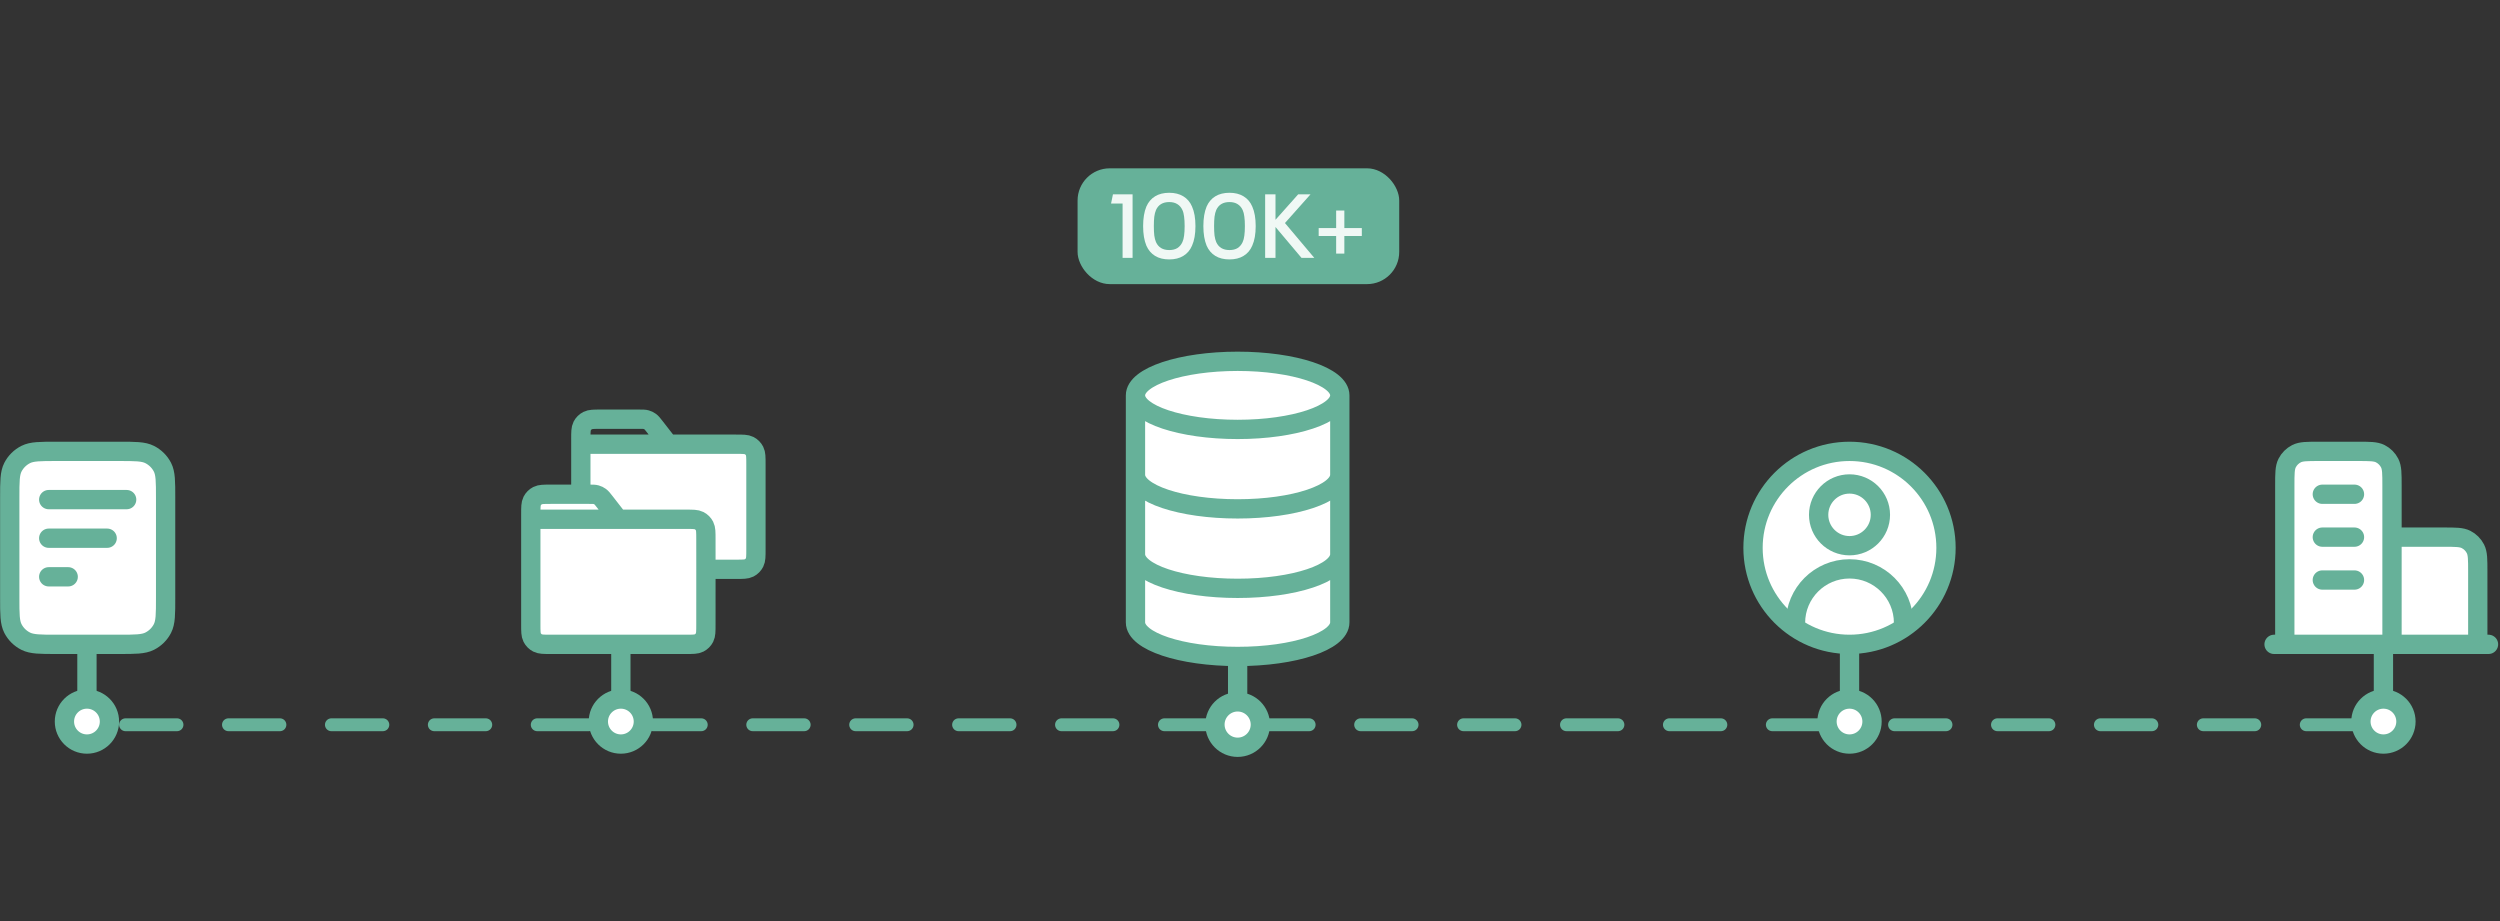 <svg width="513" height="189" viewBox="0 0 513 189" fill="none" xmlns="http://www.w3.org/2000/svg">
<rect x="0" y="0" width="513" height="189" fill="#333333" stroke="none"/>
<path d="M253.965 88.117C265.543 88.117 274.929 84.988 274.929 81.128C274.929 77.269 265.543 74.14 253.965 74.14C242.386 74.14 233 77.269 233 81.128C233 84.988 242.386 88.117 253.965 88.117Z" fill="white"/>
<path d="M274.929 97.434C274.929 101.301 265.612 104.422 253.965 104.422C242.318 104.422 233 101.301 233 97.434" fill="white"/>
<path d="M233 81.128V113.74C233 117.607 242.318 120.728 253.965 120.728C265.612 120.728 274.929 117.607 274.929 113.74V81.128" fill="white"/>
<path d="M253.965 153.34C256.538 153.34 258.624 151.254 258.624 148.681C258.624 146.108 256.538 144.022 253.965 144.022C251.392 144.022 249.306 146.108 249.306 148.681C249.306 151.254 251.392 153.34 253.965 153.34Z" fill="white"/>
<path d="M233 113.74V127.716C233 131.583 242.318 134.705 253.965 134.705C265.612 134.705 274.929 131.583 274.929 127.716V113.74" fill="white"/>
<path d="M274.929 81.128C274.929 84.988 265.543 88.117 253.965 88.117C242.386 88.117 233 84.988 233 81.128M274.929 81.128C274.929 77.269 265.543 74.14 253.965 74.14C242.386 74.14 233 77.269 233 81.128M274.929 81.128V113.74M233 81.128V113.74M274.929 97.434C274.929 101.301 265.612 104.422 253.965 104.422C242.318 104.422 233 101.301 233 97.434M233 113.74C233 117.607 242.318 120.728 253.965 120.728C265.612 120.728 274.929 117.607 274.929 113.74M233 113.74V127.716C233 131.583 242.318 134.705 253.965 134.705M274.929 113.74V127.716C274.929 131.583 265.612 134.705 253.965 134.705M253.965 144.022C251.392 144.022 249.306 146.108 249.306 148.681C249.306 151.254 251.392 153.34 253.965 153.34C256.538 153.34 258.624 151.254 258.624 148.681C258.624 146.108 256.538 144.022 253.965 144.022ZM253.965 144.022V134.705" stroke="#66B199" stroke-width="3.96" stroke-linecap="round" stroke-linejoin="round"/>
<rect x="221.12" y="34.54" width="66" height="23.76" rx="6.6" fill="#66B199"/>
<path d="M230.355 41.758H227.99L228.378 39.873H232.406V52.92H230.355V41.758ZM239.928 53.234C238.783 53.234 237.815 52.994 237.027 52.514C236.239 52.033 235.641 51.331 235.234 50.407C234.791 49.335 234.569 47.998 234.569 46.397C234.569 44.795 234.791 43.458 235.234 42.386C235.641 41.462 236.239 40.76 237.027 40.28C237.815 39.799 238.783 39.559 239.928 39.559C241.062 39.559 242.023 39.799 242.811 40.28C243.612 40.76 244.21 41.462 244.604 42.386C245.072 43.434 245.306 44.77 245.306 46.397C245.306 48.023 245.072 49.36 244.604 50.407C244.21 51.331 243.612 52.033 242.811 52.514C242.023 52.994 241.062 53.234 239.928 53.234ZM239.928 51.312C240.594 51.312 241.148 51.177 241.592 50.906C242.035 50.622 242.38 50.216 242.626 49.686C242.799 49.316 242.916 48.867 242.978 48.337C243.051 47.807 243.088 47.16 243.088 46.397C243.088 45.633 243.051 44.986 242.978 44.456C242.916 43.914 242.799 43.458 242.626 43.089C242.38 42.559 242.035 42.158 241.592 41.888C241.148 41.604 240.594 41.462 239.928 41.462C238.61 41.462 237.705 42.005 237.212 43.089C237.052 43.458 236.935 43.914 236.861 44.456C236.799 44.986 236.768 45.633 236.768 46.397C236.768 47.148 236.799 47.795 236.861 48.337C236.935 48.867 237.052 49.316 237.212 49.686C237.705 50.77 238.61 51.312 239.928 51.312ZM252.29 53.234C251.145 53.234 250.178 52.994 249.389 52.514C248.601 52.033 248.003 51.331 247.597 50.407C247.153 49.335 246.931 47.998 246.931 46.397C246.931 44.795 247.153 43.458 247.597 42.386C248.003 41.462 248.601 40.76 249.389 40.28C250.178 39.799 251.145 39.559 252.29 39.559C253.424 39.559 254.385 39.799 255.173 40.28C255.974 40.76 256.572 41.462 256.966 42.386C257.434 43.434 257.668 44.77 257.668 46.397C257.668 48.023 257.434 49.36 256.966 50.407C256.572 51.331 255.974 52.033 255.173 52.514C254.385 52.994 253.424 53.234 252.29 53.234ZM252.29 51.312C252.956 51.312 253.51 51.177 253.954 50.906C254.397 50.622 254.742 50.216 254.989 49.686C255.161 49.316 255.278 48.867 255.34 48.337C255.414 47.807 255.451 47.16 255.451 46.397C255.451 45.633 255.414 44.986 255.34 44.456C255.278 43.914 255.161 43.458 254.989 43.089C254.742 42.559 254.397 42.158 253.954 41.888C253.51 41.604 252.956 41.462 252.29 41.462C250.972 41.462 250.067 42.005 249.574 43.089C249.414 43.458 249.297 43.914 249.223 44.456C249.161 44.986 249.13 45.633 249.13 46.397C249.13 47.148 249.161 47.795 249.223 48.337C249.297 48.867 249.414 49.316 249.574 49.686C250.067 50.77 250.972 51.312 252.29 51.312ZM267.073 52.92L261.733 46.581V52.92H259.608V39.873H261.733V45.103L266.39 39.873H268.921L263.673 45.768L269.698 52.92H267.073ZM279.445 48.429H275.86V52.033H274.178V48.429H270.593V46.803H274.178V43.2H275.86V46.803H279.445V48.429Z" fill="#F0F8F5"/>
<path d="M249.5 148.72H134" stroke="#66B199" stroke-width="2.64" stroke-linecap="round" stroke-dasharray="10.56 10.56"/>
<path d="M120.8 148.72H21.8" stroke="#66B199" stroke-width="2.64" stroke-linecap="round" stroke-dasharray="10.56 10.56"/>
<path d="M374.24 148.72H258.74" stroke="#66B199" stroke-width="2.64" stroke-linecap="round" stroke-dasharray="10.56 10.56"/>
<path d="M483.8 148.72H384.8" stroke="#66B199" stroke-width="2.64" stroke-linecap="round" stroke-dasharray="10.56 10.56"/>
<path d="M379.521 142.78L379.521 132.22" stroke="#66B199" stroke-width="3.96" stroke-linecap="round"/>
<path d="M489.08 142.78L489.08 132.22" stroke="#66B199" stroke-width="3.96" stroke-linecap="round"/>
<path d="M17.84 142.78L17.84 132.22" stroke="#66B199" stroke-width="3.96" stroke-linecap="round"/>
<path d="M127.4 142.78L127.4 132.22" stroke="#66B199" stroke-width="3.96" stroke-linecap="round"/>
<circle cx="379.52" cy="148.06" r="4.62" fill="white" stroke="#66B199" stroke-width="3.96"/>
<circle cx="489.079" cy="148.06" r="4.62" fill="white" stroke="#66B199" stroke-width="3.96"/>
<circle cx="17.84" cy="148.06" r="4.62" fill="white" stroke="#66B199" stroke-width="3.96"/>
<circle cx="127.4" cy="148.06" r="4.62" fill="white" stroke="#66B199" stroke-width="3.96"/>
<path d="M108.92 128.113V106.553L108.92 105.527C108.92 104.09 108.92 103.37 109.2 102.821C109.446 102.338 109.838 101.946 110.321 101.7C110.87 101.42 111.589 101.42 113.026 101.42L119.187 101.42V91.153H151.013C152.451 91.153 153.174 91.153 153.723 91.433C154.206 91.679 154.593 92.071 154.839 92.554C155.119 93.103 155.119 93.822 155.119 95.26V112.713C155.119 114.15 155.119 114.869 154.839 115.418C154.593 115.901 154.204 116.294 153.721 116.54C153.173 116.82 152.454 116.82 151.019 116.82L144.856 116.821L144.852 128.113C144.852 129.55 144.852 130.269 144.573 130.818C144.326 131.301 143.936 131.694 143.453 131.94C142.905 132.22 142.185 132.22 140.75 132.22L113.021 132.22C111.587 132.22 110.87 132.22 110.321 131.94C109.838 131.694 109.446 131.3 109.2 130.817C108.92 130.268 108.92 129.551 108.92 128.113Z" fill="white"/>
<path d="M108.92 106.553V128.113C108.92 129.551 108.92 130.268 109.2 130.817C109.446 131.3 109.838 131.694 110.321 131.94C110.87 132.22 111.587 132.22 113.021 132.22L140.75 132.22C142.185 132.22 142.905 132.22 143.453 131.94C143.936 131.694 144.326 131.301 144.573 130.818C144.852 130.269 144.852 129.55 144.852 128.113L144.856 116.821M108.92 106.553H126.887M108.92 106.553L108.92 105.527C108.92 104.09 108.92 103.37 109.2 102.821C109.446 102.338 109.838 101.946 110.321 101.7C110.87 101.42 111.589 101.42 113.026 101.42L119.187 101.42M126.887 106.553H140.747C142.184 106.553 142.908 106.553 143.457 106.833C143.94 107.079 144.326 107.471 144.573 107.954C144.852 108.503 144.852 109.222 144.852 110.66L144.856 116.821M126.887 106.553L124.127 103.005C123.675 102.424 123.448 102.132 123.164 101.922C122.913 101.737 122.634 101.599 122.333 101.515C121.994 101.42 121.622 101.42 120.885 101.42L119.187 101.42M119.187 91.153H151.013C152.451 91.153 153.174 91.153 153.723 91.433C154.206 91.679 154.593 92.071 154.839 92.554C155.119 93.103 155.119 93.822 155.119 95.26V112.713C155.119 114.15 155.119 114.869 154.839 115.418C154.593 115.901 154.204 116.294 153.721 116.54C153.173 116.82 152.454 116.82 151.019 116.82L144.856 116.821M119.187 91.153V101.42M119.187 91.153L119.187 90.127C119.187 88.69 119.187 87.97 119.466 87.421C119.712 86.938 120.105 86.546 120.588 86.3C121.137 86.02 121.855 86.02 123.292 86.02H131.151C131.888 86.02 132.254 86.02 132.594 86.115C132.894 86.199 133.18 86.337 133.431 86.522C133.714 86.732 133.941 87.024 134.394 87.605L137.153 91.153" stroke="#66B199" stroke-width="3.96" stroke-linecap="round" stroke-linejoin="round"/>
<path d="M2 102.124C2 98.797 2 97.134 2.654 95.863C3.229 94.746 4.146 93.837 5.274 93.267C6.557 92.62 8.237 92.62 11.595 92.62H24.389C27.748 92.62 29.427 92.62 30.71 93.267C31.839 93.837 32.756 94.746 33.331 95.863C33.985 97.134 33.985 98.797 33.985 102.124V122.716C33.985 126.043 33.985 127.706 33.331 128.977C32.756 130.094 31.839 131.003 30.71 131.572C29.427 132.22 27.748 132.22 24.389 132.22H11.595C8.237 132.22 6.557 132.22 5.274 131.572C4.146 131.003 3.229 130.094 2.654 128.977C2 127.706 2 126.043 2 122.716V102.124Z" fill="white"/>
<path d="M21.99 110.44H9.996M13.994 118.36H9.996M25.988 102.52H9.996M33.985 102.124V122.716C33.985 126.043 33.985 127.706 33.331 128.977C32.756 130.094 31.839 131.003 30.71 131.572C29.427 132.22 27.748 132.22 24.389 132.22H11.595C8.237 132.22 6.557 132.22 5.274 131.572C4.146 131.003 3.229 130.094 2.654 128.977C2 127.706 2 126.043 2 122.716V102.124C2 98.797 2 97.134 2.654 95.863C3.229 94.746 4.146 93.837 5.274 93.267C6.557 92.62 8.237 92.62 11.595 92.62H24.389C27.748 92.62 29.427 92.62 30.71 93.267C31.839 93.837 32.756 94.746 33.331 95.863C33.985 97.134 33.985 98.797 33.985 102.124Z" stroke="#66B199" stroke-width="3.96" stroke-linecap="round" stroke-linejoin="round"/>
<path d="M379.521 132.22C390.456 132.22 399.321 123.355 399.321 112.42C399.321 101.485 390.456 92.62 379.521 92.62C368.585 92.62 359.721 101.485 359.721 112.42C359.721 123.355 368.585 132.22 379.521 132.22Z" fill="white" stroke="#66B199" stroke-width="3.96" stroke-linecap="round" stroke-linejoin="round"/>
<path d="M390.609 127.82C390.609 121.697 385.644 116.732 379.521 116.732C373.397 116.732 368.433 121.697 368.433 127.82M379.521 111.98C376.023 111.98 373.185 109.142 373.185 105.644C373.185 102.146 376.023 99.308 379.521 99.308C383.019 99.308 385.857 102.146 385.857 105.644C385.857 109.142 383.019 111.98 379.521 111.98Z" stroke="#66B199" stroke-width="3.96" stroke-linecap="round" stroke-linejoin="round"/>
<path d="M490.84 110.22H501.4C503.864 110.22 505.096 110.22 506.037 110.699C506.865 111.121 507.538 111.794 507.96 112.622C508.44 113.564 508.44 114.796 508.44 117.26V132.22H490.84H468.84V99.66C468.84 97.196 468.84 95.963 469.319 95.022C469.741 94.194 470.414 93.521 471.242 93.099C472.183 92.62 473.415 92.62 475.88 92.62H483.8C486.264 92.62 487.496 92.62 488.437 93.099C489.265 93.521 489.938 94.194 490.36 95.022C490.84 95.963 490.84 97.196 490.84 99.66V110.22Z" fill="white"/>
<path d="M490.84 110.22H501.4C503.864 110.22 505.096 110.22 506.037 110.699C506.865 111.121 507.538 111.794 507.96 112.622C508.44 113.564 508.44 114.796 508.44 117.26V132.22M490.84 132.22V99.66C490.84 97.196 490.84 95.963 490.36 95.022C489.938 94.194 489.265 93.521 488.437 93.099C487.496 92.62 486.264 92.62 483.8 92.62H475.88C473.415 92.62 472.183 92.62 471.242 93.099C470.414 93.521 469.741 94.194 469.319 95.022C468.84 95.963 468.84 97.196 468.84 99.66V132.22M510.64 132.22H466.64M476.54 101.42H483.14M476.54 110.22H483.14M476.54 119.02H483.14" stroke="#66B199" stroke-width="3.96" stroke-linecap="round" stroke-linejoin="round"/>
</svg>

